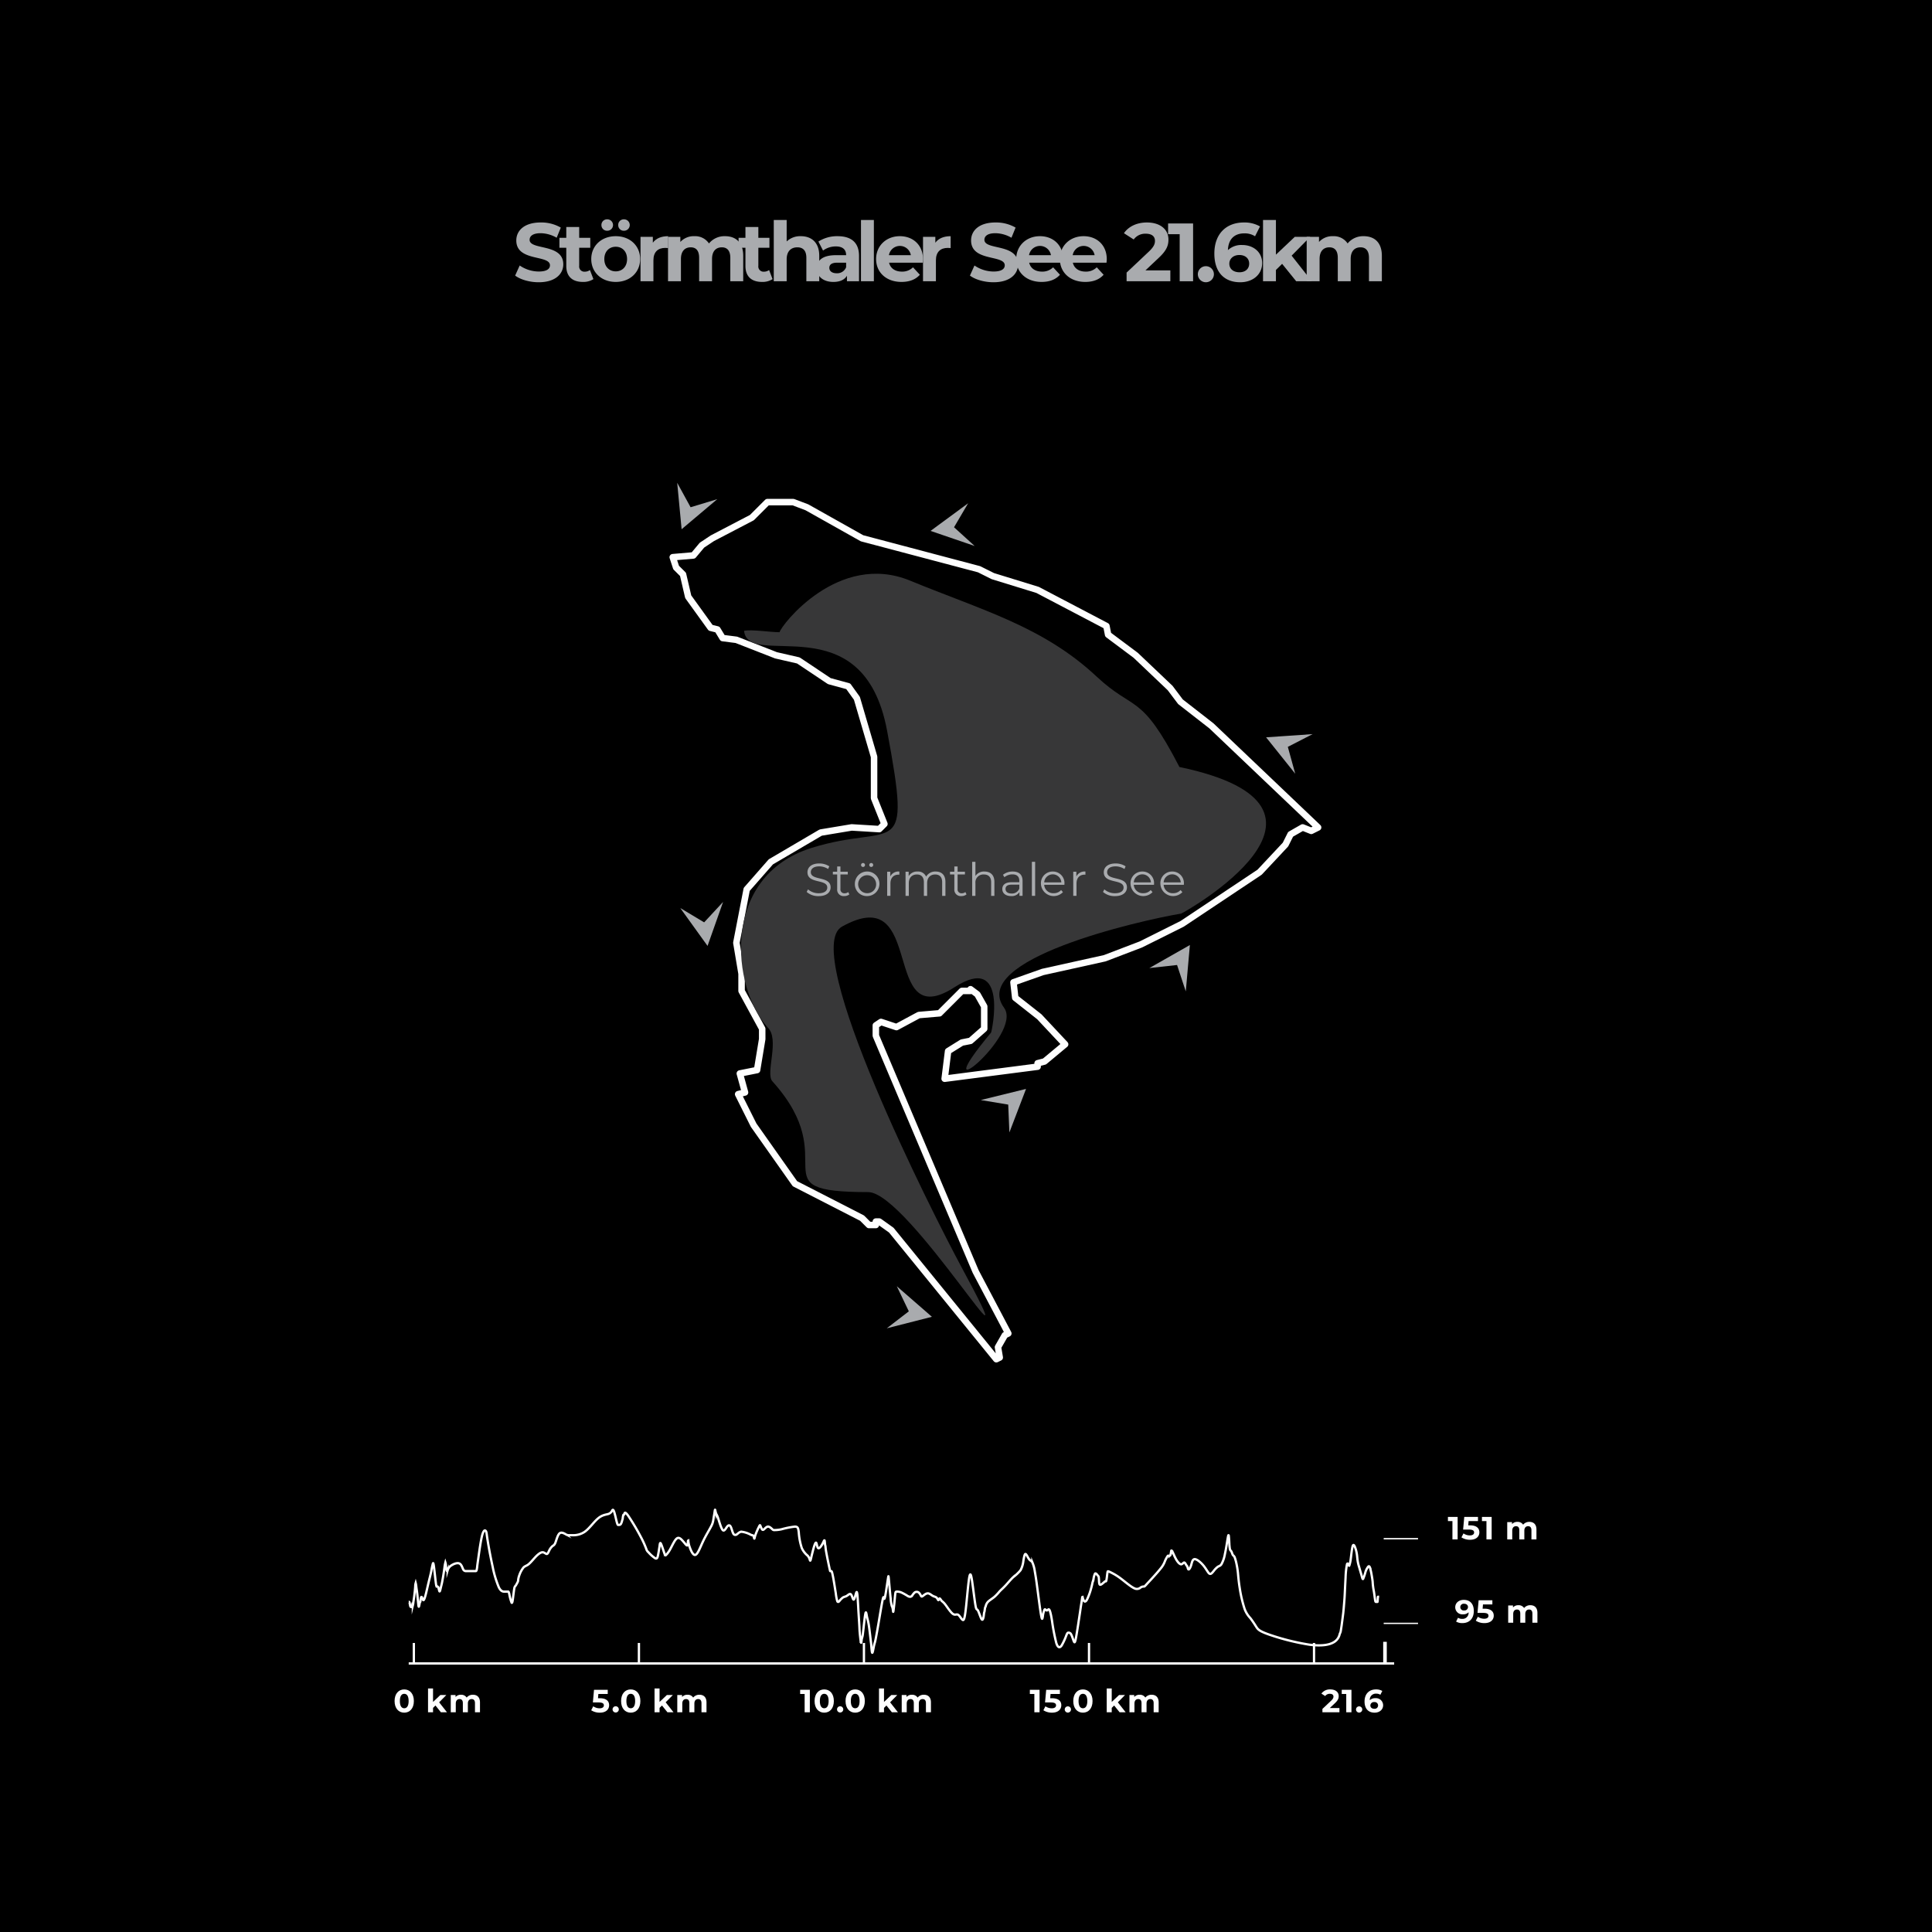 <svg id="Gruppe_43" data-name="Gruppe 43" xmlns="http://www.w3.org/2000/svg" width="841.89" height="841.891" viewBox="0 0 841.89 841.891">
	  <rect id="Rechteck_1" data-name="Rechteck 1" width="841.89" height="841.891"/>
	  <g id="Gruppe_42" data-name="Gruppe 42">
		<g id="Gruppe_1" data-name="Gruppe 1">
		  <path id="Pfad_1" data-name="Pfad 1" d="M224.479,120.082l1.982-4.39a14.857,14.857,0,0,0,8.325,2.627c3.46,0,4.866-1.152,4.866-2.7,0-4.714-14.669-1.475-14.669-10.83,0-4.281,3.46-7.844,10.632-7.844a16.948,16.948,0,0,1,8.758,2.231l-1.8,4.426a14.256,14.256,0,0,0-6.992-1.979c-3.46,0-4.793,1.295-4.793,2.878,0,4.642,14.669,1.439,14.669,10.686,0,4.21-3.5,7.808-10.705,7.808C230.75,123,226.713,121.809,224.479,120.082Z" fill="#a9abae"/>
		</g>
		<g id="Gruppe_2" data-name="Gruppe 2">
		  <path id="Pfad_2" data-name="Pfad 2" d="M258.586,121.629a8.048,8.048,0,0,1-4.577,1.223c-4.577,0-7.244-2.339-7.244-6.944v-7.952h-2.992v-4.318h2.992V98.925h5.622v4.713h4.83v4.318h-4.83v7.88a2.259,2.259,0,0,0,2.415,2.554,3.8,3.8,0,0,0,2.27-.719Z" fill="#a9abae"/>
		</g>
		<g id="Gruppe_3" data-name="Gruppe 3">
		  <path id="Pfad_3" data-name="Pfad 3" d="M257.646,112.885c0-5.828,4.506-9.966,10.668-9.966s10.632,4.138,10.632,9.966-4.469,9.967-10.632,9.967S257.646,118.714,257.646,112.885Zm4.433-14.823a2.432,2.432,0,0,1,2.523-2.483,2.483,2.483,0,1,1,0,4.965A2.431,2.431,0,0,1,262.079,98.062Zm11.173,14.823c0-3.346-2.126-5.36-4.938-5.36s-4.973,2.014-4.973,5.36,2.162,5.362,4.973,5.362S273.252,116.232,273.252,112.885ZM269.4,98.062a2.4,2.4,0,0,1,2.487-2.483,2.483,2.483,0,1,1,0,4.965A2.4,2.4,0,0,1,269.4,98.062Z" fill="#a9abae"/>
		</g>
		<g id="Gruppe_4" data-name="Gruppe 4">
		  <path id="Pfad_4" data-name="Pfad 4" d="M291.149,102.919V108.1c-.469-.036-.829-.072-1.262-.072-3.1,0-5.153,1.691-5.153,5.4v9.139h-5.623V103.207h5.371v2.554C285.851,103.89,288.157,102.919,291.149,102.919Z" fill="#a9abae"/>
		</g>
		<g id="Gruppe_5" data-name="Gruppe 5">
		  <path id="Pfad_5" data-name="Pfad 5" d="M323.865,111.482v11.082h-5.623V112.346c0-3.13-1.4-4.57-3.676-4.57-2.522,0-4.288,1.619-4.288,5.073v9.715h-5.623V112.346c0-3.13-1.334-4.57-3.676-4.57-2.487,0-4.253,1.619-4.253,5.073v9.715H291.1V103.207h5.371v2.231a7.855,7.855,0,0,1,6.091-2.519,7.243,7.243,0,0,1,6.379,3.166,8.724,8.724,0,0,1,6.992-3.166C320.549,102.919,323.865,105.582,323.865,111.482Z" fill="#a9abae"/>
		</g>
		<g id="Gruppe_6" data-name="Gruppe 6">
		  <path id="Pfad_6" data-name="Pfad 6" d="M336.656,121.629a8.048,8.048,0,0,1-4.577,1.223c-4.577,0-7.244-2.339-7.244-6.944v-7.952h-2.992v-4.318h2.992V98.925h5.623v4.713h4.829v4.318h-4.829v7.88a2.259,2.259,0,0,0,2.414,2.554,3.8,3.8,0,0,0,2.271-.719Z" fill="#a9abae"/>
		</g>
		<g id="Gruppe_7" data-name="Gruppe 7">
		  <path id="Pfad_7" data-name="Pfad 7" d="M357,111.482v11.082h-5.622V112.346c0-3.13-1.442-4.57-3.928-4.57-2.7,0-4.65,1.655-4.65,5.217v9.571h-5.622v-26.7H342.8v9.355a8.532,8.532,0,0,1,6.163-2.3C353.536,102.919,357,105.582,357,111.482Z" fill="#a9abae"/>
		</g>
		<g id="Gruppe_8" data-name="Gruppe 8">
		  <path id="Pfad_8" data-name="Pfad 8" d="M374.329,111.518v11.046h-5.261v-2.41c-1.046,1.763-3.064,2.7-5.912,2.7-4.541,0-7.244-2.519-7.244-5.865,0-3.418,2.415-5.792,8.326-5.792h4.469c0-2.411-1.442-3.814-4.469-3.814a9.332,9.332,0,0,0-5.586,1.8l-2.019-3.921a14.917,14.917,0,0,1,8.362-2.339C370.9,102.919,374.329,105.654,374.329,111.518Zm-5.622,4.929v-1.979h-3.856c-2.632,0-3.46.972-3.46,2.268,0,1.4,1.189,2.338,3.171,2.338A4.143,4.143,0,0,0,368.707,116.447Z" fill="#a9abae"/>
		</g>
		<g id="Gruppe_9" data-name="Gruppe 9">
		  <path id="Pfad_9" data-name="Pfad 9" d="M375.181,95.867H380.8v26.7h-5.623Z" fill="#a9abae"/>
		</g>
		<g id="Gruppe_10" data-name="Gruppe 10">
		  <path id="Pfad_10" data-name="Pfad 10" d="M402.1,114.468H387.43c.54,2.411,2.6,3.887,5.55,3.887a6.579,6.579,0,0,0,4.865-1.871l2.992,3.238c-1.8,2.051-4.505,3.13-8,3.13-6.7,0-11.065-4.21-11.065-9.967,0-5.792,4.433-9.966,10.344-9.966,5.7,0,10.092,3.814,10.092,10.038C402.207,113.389,402.134,114,402.1,114.468Zm-14.74-3.273h9.55a4.844,4.844,0,0,0-9.55,0Z" fill="#a9abae"/>
		</g>
		<g id="Gruppe_11" data-name="Gruppe 11">
		  <path id="Pfad_11" data-name="Pfad 11" d="M414.251,102.919V108.1c-.469-.036-.829-.072-1.262-.072-3.1,0-5.154,1.691-5.154,5.4v9.139h-5.622V103.207h5.37v2.554C408.952,103.89,411.259,102.919,414.251,102.919Z" fill="#a9abae"/>
		</g>
		<g id="Gruppe_12" data-name="Gruppe 12">
		  <path id="Pfad_12" data-name="Pfad 12" d="M422.658,120.082l1.982-4.39a14.861,14.861,0,0,0,8.327,2.627c3.459,0,4.865-1.152,4.865-2.7,0-4.714-14.669-1.475-14.669-10.83,0-4.281,3.46-7.844,10.632-7.844a16.945,16.945,0,0,1,8.758,2.231l-1.8,4.426a14.259,14.259,0,0,0-6.992-1.979c-3.459,0-4.793,1.295-4.793,2.878,0,4.642,14.668,1.439,14.668,10.686,0,4.21-3.5,7.808-10.7,7.808C428.929,123,424.893,121.809,422.658,120.082Z" fill="#a9abae"/>
		</g>
		<g id="Gruppe_13" data-name="Gruppe 13">
		  <path id="Pfad_13" data-name="Pfad 13" d="M463.153,114.468H448.484c.541,2.411,2.6,3.887,5.551,3.887a6.579,6.579,0,0,0,4.865-1.871l2.991,3.238c-1.8,2.051-4.505,3.13-8,3.13-6.7,0-11.064-4.21-11.064-9.967,0-5.792,4.433-9.966,10.344-9.966,5.694,0,10.091,3.814,10.091,10.038C463.261,113.389,463.189,114,463.153,114.468Zm-14.741-3.273h9.552a4.845,4.845,0,0,0-9.552,0Z" fill="#a9abae"/>
		</g>
		<g id="Gruppe_14" data-name="Gruppe 14">
		  <path id="Pfad_14" data-name="Pfad 14" d="M482.176,114.468H467.508c.541,2.411,2.6,3.887,5.55,3.887a6.581,6.581,0,0,0,4.866-1.871l2.991,3.238c-1.8,2.051-4.505,3.13-8,3.13-6.7,0-11.065-4.21-11.065-9.967,0-5.792,4.433-9.966,10.344-9.966,5.694,0,10.092,3.814,10.092,10.038C482.285,113.389,482.213,114,482.176,114.468Zm-14.741-3.273h9.552a4.845,4.845,0,0,0-9.552,0Z" fill="#a9abae"/>
		</g>
		<g id="Gruppe_15" data-name="Gruppe 15">
		  <path id="Pfad_15" data-name="Pfad 15" d="M509.99,117.815v4.749H490.925v-3.778l9.731-9.175c2.234-2.122,2.631-3.418,2.631-4.641,0-1.979-1.37-3.13-4.037-3.13a6.174,6.174,0,0,0-5.226,2.518l-4.253-2.734c1.946-2.843,5.479-4.678,10.02-4.678,5.622,0,9.37,2.879,9.37,7.448,0,2.447-.685,4.678-4.217,7.952l-5.8,5.469Z" fill="#a9abae"/>
		</g>
		<g id="Gruppe_16" data-name="Gruppe 16">
		  <path id="Pfad_16" data-name="Pfad 16" d="M519.9,97.378v25.186h-5.839V102.055H509.01V97.378Z" fill="#a9abae"/>
		</g>
		<g id="Gruppe_17" data-name="Gruppe 17">
		  <path id="Pfad_17" data-name="Pfad 17" d="M521.976,119.326a3.5,3.5,0,0,1,6.992,0,3.5,3.5,0,1,1-6.992,0Z" fill="#a9abae"/>
		</g>
		<g id="Gruppe_18" data-name="Gruppe 18">
		  <path id="Pfad_18" data-name="Pfad 18" d="M550,114.613c0,5.145-4.217,8.383-9.551,8.383-6.956,0-11.281-4.354-11.281-12.485,0-8.708,5.262-13.565,12.867-13.565a13.634,13.634,0,0,1,7.028,1.728l-2.163,4.281a8.313,8.313,0,0,0-4.721-1.259c-4.217,0-6.92,2.482-7.1,7.3a8.523,8.523,0,0,1,6.235-2.231C546.176,106.769,550,109.863,550,114.613Zm-5.658.288c0-2.3-1.7-3.779-4.289-3.779-2.559,0-4.362,1.584-4.362,3.779,0,2.158,1.622,3.741,4.434,3.741C542.607,118.642,544.338,117.2,544.338,114.9Z" fill="#a9abae"/>
		</g>
		<g id="Gruppe_19" data-name="Gruppe 19">
		  <path id="Pfad_19" data-name="Pfad 19" d="M558.7,114.972l-2.7,2.663v4.929h-5.623v-26.7H556v15.112l8.217-7.772h6.7l-8.074,8.2,8.794,11.154H564.83Z" fill="#a9abae"/>
		</g>
		<g id="Gruppe_20" data-name="Gruppe 20">
		  <path id="Pfad_20" data-name="Pfad 20" d="M602.162,111.482v11.082H596.54V112.346c0-3.13-1.406-4.57-3.677-4.57-2.522,0-4.289,1.619-4.289,5.073v9.715h-5.622V112.346c0-3.13-1.334-4.57-3.676-4.57-2.487,0-4.253,1.619-4.253,5.073v9.715H569.4V103.207h5.37v2.231a7.86,7.86,0,0,1,6.091-2.519,7.245,7.245,0,0,1,6.38,3.166,8.724,8.724,0,0,1,6.992-3.166C598.846,102.919,602.162,105.582,602.162,111.482Z" fill="#a9abae"/>
		</g>
		<path id="Pfad_21" data-name="Pfad 21" d="M422.9,431.055l3,2.24,2.977,5.272v9.723l-5.98,5.273-3.742.736-6.01,3.742-1.5,12.02,40.507-5.244v-1.5l3-.766,8.986-7.482-11.254-12.019L442.4,434.8l-.766-6.746,12.756-4.507,27.015-5.981,15.732-6.009,18-8.986L548.9,380.06l11.253-12.019,2.239-4.479,5.244-3,3.771,1.5,2.977-1.5L527.9,316.308,514.4,305.792l-4.507-5.981-15-14.259-12.02-8.985-.736-3.771-29.991-15.732-19.5-6.01-6.01-3-51-13.493-24.009-13.493-5.981-2.268H334.4l-6.747,6.747-17.263,9.014-4.507,3-3.742,4.479-8.986.766,1.474,4.507,3,2.977,2.268,9.751,9.751,13.521,2.977.737,2.268,3.742,5.981.766,17.263,6.746,9.751,2.24,13.493,9.014,8.249,2.239,3.77,5.244,7.483,25.512v18l4.507,11.253-2.239,2.24-12.019-.737L357.647,362.8l-21.742,12.756-10.517,11.99-4.507,23.272,2.268,13.493v7.483l8.986,16.5V452.8L329.9,466.289l-7.512,1.5,2.268,8.25-3,.766,6.747,13.492,18,25.512,29.253,15,3,3h3v-1.5h1.5l5.244,3.742,45.751,56.238,1.5-.736-.766-4.508,3-5.244,1.5-.736L425.14,554.051,381.656,451.3v-4.479l2.24-1.5,6.746,2.24,9.751-5.244,9.014-.766,9.751-9.751H422.9" fill="none" stroke="#fefefe" stroke-linecap="round" stroke-linejoin="round" stroke-width="2.835"/>
		<path id="Pfad_22" data-name="Pfad 22" d="M334.431,447.638c-15.562-17.15-20.664-65.651,19.134-78.123,36.454-11.424,43.909,7.342,32.995-51.081-10.459-55.955-60.463-26.192-62.333-43.54,3.231-.708,11.366.6,15.477.6.6-2.92,25.6-35.377,56.948-22.451,31.011,12.784,57.8,19.9,81.127,41.7,16.668,15.59,19.248,6.718,36.171,39.486,84.075,17.576,1.5,63.752.765,63.865-18.765,3.175-92.466,20.069-77.188,41.046,8.618,11.792-36.227,47.536-5.669,10.828.312-.4,7.8-35.036-15.9-19.786-32.74,21.119-11.963-47.111-49.068-26.39-18.51,10.318,39.487,124.98,52.073,148.337,33.391,61.965-23.046-32.656-40.621-32.656-49.238,0-9.893-12.869-41.783-48.3-3.174-3.515,3.43-18.426-2.126-23.528Z" fill="#373738" fill-rule="evenodd"/>
		<path id="Pfad_23" data-name="Pfad 23" d="M439.341,481.342l.511,12.133,7.256-18.965-19.728,4.848Z" fill="#a9abae" fill-rule="evenodd"/>
		<g id="Gruppe_21" data-name="Gruppe 21">
		  <path id="Pfad_24" data-name="Pfad 24" d="M351.52,388.677l.58-1.139a6.886,6.886,0,0,0,4.625,1.7c2.622,0,3.763-1.1,3.763-2.479,0-3.838-8.628-1.479-8.628-6.657,0-2.058,1.6-3.838,5.165-3.838a7.914,7.914,0,0,1,4.344,1.24l-.5,1.179a7.228,7.228,0,0,0-3.844-1.159c-2.562,0-3.7,1.139-3.7,2.538,0,3.838,8.629,1.52,8.629,6.617,0,2.059-1.642,3.818-5.225,3.818A7.6,7.6,0,0,1,351.52,388.677Z" fill="#a9abae"/>
		</g>
		<g id="Gruppe_22" data-name="Gruppe 22">
		  <path id="Pfad_25" data-name="Pfad 25" d="M370.114,389.737a3.387,3.387,0,0,1-2.222.74,2.788,2.788,0,0,1-3.083-3.059v-6.356h-1.882v-1.2h1.882v-2.3h1.421v2.3h3.2v1.2h-3.2v6.277a1.685,1.685,0,0,0,1.822,1.919,2.356,2.356,0,0,0,1.561-.54Z" fill="#a9abae"/>
		</g>
		<g id="Gruppe_23" data-name="Gruppe 23">
		  <path id="Pfad_26" data-name="Pfad 26" d="M372.515,385.119a5.355,5.355,0,1,1,5.366,5.358A5.176,5.176,0,0,1,372.515,385.119Zm9.269,0a3.918,3.918,0,1,0-3.9,4.1A3.836,3.836,0,0,0,381.784,385.119Zm-6.566-8.195a.854.854,0,0,1,.861-.859.867.867,0,0,1,.861.859.853.853,0,0,1-.861.859A.841.841,0,0,1,375.218,376.924Zm3.563,0a.867.867,0,0,1,.861-.859.854.854,0,0,1,.861.859.841.841,0,0,1-.861.859A.853.853,0,0,1,378.781,376.924Z" fill="#a9abae"/>
		</g>
		<g id="Gruppe_24" data-name="Gruppe 24">
		  <path id="Pfad_27" data-name="Pfad 27" d="M391.9,379.782v1.38c-.12,0-.24-.02-.34-.02-2.2,0-3.544,1.4-3.544,3.878v5.357h-1.421V379.863h1.361v2.058A3.973,3.973,0,0,1,391.9,379.782Z" fill="#a9abae"/>
		</g>
		<g id="Gruppe_25" data-name="Gruppe 25">
		  <path id="Pfad_28" data-name="Pfad 28" d="M411.977,384.28v6.1h-1.422V384.42c0-2.219-1.121-3.358-3.023-3.358-2.162,0-3.523,1.4-3.523,3.8v5.517h-1.421V384.42c0-2.219-1.121-3.358-3.043-3.358-2.142,0-3.524,1.4-3.524,3.8v5.517H394.6V379.863h1.361v1.918a4.261,4.261,0,0,1,3.864-2A3.784,3.784,0,0,1,403.569,382a4.587,4.587,0,0,1,4.164-2.219C410.3,379.782,411.977,381.261,411.977,384.28Z" fill="#a9abae"/>
		</g>
		<g id="Gruppe_26" data-name="Gruppe 26">
		  <path id="Pfad_29" data-name="Pfad 29" d="M421.169,389.737a3.39,3.39,0,0,1-2.223.74,2.787,2.787,0,0,1-3.082-3.059v-6.356h-1.883v-1.2h1.883v-2.3h1.421v2.3h3.2v1.2h-3.2v6.277a1.685,1.685,0,0,0,1.821,1.919,2.363,2.363,0,0,0,1.563-.54Z" fill="#a9abae"/>
		</g>
		<g id="Gruppe_27" data-name="Gruppe 27">
		  <path id="Pfad_30" data-name="Pfad 30" d="M433.321,384.28v6.1H431.9V384.42c0-2.219-1.161-3.358-3.163-3.358a3.449,3.449,0,0,0-3.684,3.8v5.517h-1.42V375.545h1.42V381.7A4.455,4.455,0,0,1,429,379.782C431.559,379.782,433.321,381.261,433.321,384.28Z" fill="#a9abae"/>
		</g>
		<g id="Gruppe_28" data-name="Gruppe 28">
		  <path id="Pfad_31" data-name="Pfad 31" d="M445.594,383.86v6.517h-1.361v-1.639a3.957,3.957,0,0,1-3.623,1.739c-2.383,0-3.844-1.239-3.844-3.059,0-1.619,1.041-2.978,4.064-2.978h3.343V383.8c0-1.8-1.021-2.779-2.983-2.779a5.377,5.377,0,0,0-3.5,1.239l-.64-1.059a6.692,6.692,0,0,1,4.285-1.42C444.053,379.782,445.594,381.142,445.594,383.86Zm-1.421,3.358V385.5h-3.3c-2.042,0-2.7.8-2.7,1.879,0,1.22.981,1.979,2.663,1.979A3.369,3.369,0,0,0,444.173,387.218Z" fill="#a9abae"/>
		</g>
		<g id="Gruppe_29" data-name="Gruppe 29">
		  <path id="Pfad_32" data-name="Pfad 32" d="M449.655,375.545h1.421v14.832h-1.421Z" fill="#a9abae"/>
		</g>
		<g id="Gruppe_30" data-name="Gruppe 30">
		  <path id="Pfad_33" data-name="Pfad 33" d="M463.831,385.559h-8.809a3.9,3.9,0,0,0,4.145,3.659,4.15,4.15,0,0,0,3.222-1.38l.8.92a5.569,5.569,0,0,1-9.589-3.639,5.068,5.068,0,0,1,5.146-5.337,5.013,5.013,0,0,1,5.1,5.337C463.851,385.239,463.831,385.4,463.831,385.559Zm-8.809-1.059h7.468a3.742,3.742,0,0,0-7.468,0Z" fill="#a9abae"/>
		</g>
		<g id="Gruppe_31" data-name="Gruppe 31">
		  <path id="Pfad_34" data-name="Pfad 34" d="M472.983,379.782v1.38c-.12,0-.24-.02-.34-.02-2.2,0-3.544,1.4-3.544,3.878v5.357h-1.421V379.863h1.362v2.058A3.972,3.972,0,0,1,472.983,379.782Z" fill="#a9abae"/>
		</g>
		<g id="Gruppe_32" data-name="Gruppe 32">
		  <path id="Pfad_35" data-name="Pfad 35" d="M480.645,388.677l.58-1.139a6.888,6.888,0,0,0,4.625,1.7c2.622,0,3.764-1.1,3.764-2.479,0-3.838-8.629-1.479-8.629-6.657,0-2.058,1.6-3.838,5.165-3.838a7.92,7.92,0,0,1,4.345,1.24l-.5,1.179a7.228,7.228,0,0,0-3.844-1.159c-2.562,0-3.7,1.139-3.7,2.538,0,3.838,8.629,1.52,8.629,6.617,0,2.059-1.642,3.818-5.225,3.818A7.6,7.6,0,0,1,480.645,388.677Z" fill="#a9abae"/>
		</g>
		<g id="Gruppe_33" data-name="Gruppe 33">
		  <path id="Pfad_36" data-name="Pfad 36" d="M502.87,385.559h-8.809a3.9,3.9,0,0,0,4.145,3.659,4.15,4.15,0,0,0,3.222-1.38l.8.92a5.569,5.569,0,0,1-9.589-3.639,5.068,5.068,0,0,1,5.146-5.337,5.013,5.013,0,0,1,5.1,5.337C502.89,385.239,502.87,385.4,502.87,385.559Zm-8.809-1.059h7.468a3.742,3.742,0,0,0-7.468,0Z" fill="#a9abae"/>
		</g>
		<g id="Gruppe_34" data-name="Gruppe 34">
		  <path id="Pfad_37" data-name="Pfad 37" d="M515.878,385.559h-8.809a3.9,3.9,0,0,0,4.145,3.659,4.151,4.151,0,0,0,3.222-1.38l.8.92a5.569,5.569,0,0,1-9.589-3.639,5.068,5.068,0,0,1,5.146-5.337,5.013,5.013,0,0,1,5.1,5.337C515.9,385.239,515.878,385.4,515.878,385.559Zm-8.809-1.059h7.468a3.742,3.742,0,0,0-7.468,0Z" fill="#a9abae"/>
		</g>
		<path id="Pfad_38" data-name="Pfad 38" d="M512.917,420.51l3.8,11.508,1.786-20.211-17.66,10.035Z" fill="#a9abae" fill-rule="evenodd"/>
		<path id="Pfad_39" data-name="Pfad 39" d="M561.182,325.457l10.8-5.556-20.268,1.389,12.7,15.874Z" fill="#a9abae" fill-rule="evenodd"/>
		<path id="Pfad_40" data-name="Pfad 40" d="M415.729,229.759l6.151-10.46L405.5,231.346l19.219,6.576Z" fill="#a9abae" fill-rule="evenodd"/>
		<path id="Pfad_41" data-name="Pfad 41" d="M300.934,221.036l-5.839-10.659,1.928,20.24,15.534-13.1Z" fill="#a9abae" fill-rule="evenodd"/>
		<path id="Pfad_42" data-name="Pfad 42" d="M306.842,401.927l-10.4-6.236,11.877,16.5,6.775-19.163Z" fill="#a9abae" fill-rule="evenodd"/>
		<path id="Pfad_43" data-name="Pfad 43" d="M396.028,571.426l-9.609,7.4,19.672-5.016-15.307-13.324Z" fill="#a9abae" fill-rule="evenodd"/>
		<g id="Gruppe_35" data-name="Gruppe 35">
		  <path id="Pfad_44" data-name="Pfad 44" d="M171.946,741.245c0-3.232,1.792-5.065,4.2-5.065s4.2,1.833,4.2,5.065-1.779,5.066-4.2,5.066S171.946,744.478,171.946,741.245Zm6.121,0c0-2.224-.785-3.148-1.919-3.148s-1.9.924-1.9,3.148.784,3.149,1.9,3.149S178.067,743.47,178.067,741.245Z" fill="#fefefe"/>
		  <path id="Pfad_45" data-name="Pfad 45" d="M189.755,743.191l-1.051,1.035v1.917h-2.185V735.761H188.7v5.876l3.194-3.023H194.5l-3.138,3.191,3.418,4.338h-2.647Z" fill="#fefefe"/>
		  <path id="Pfad_46" data-name="Pfad 46" d="M209.159,741.833v4.31h-2.185v-3.974c0-1.218-.546-1.777-1.428-1.777-.981,0-1.667.63-1.667,1.972v3.779h-2.185v-3.974c0-1.218-.518-1.777-1.429-1.777-.967,0-1.653.63-1.653,1.972v3.779h-2.186v-7.529h2.088v.869a3.053,3.053,0,0,1,2.367-.98,2.813,2.813,0,0,1,2.48,1.232,3.388,3.388,0,0,1,2.717-1.232C207.871,738.5,209.159,739.538,209.159,741.833Z" fill="#fefefe"/>
		</g>
		<g id="Gruppe_36" data-name="Gruppe 36">
		  <path id="Pfad_47" data-name="Pfad 47" d="M265.433,743.065c0,1.734-1.274,3.246-4.076,3.246a6.781,6.781,0,0,1-3.74-1.05l.9-1.734a4.725,4.725,0,0,0,2.787.88c1.135,0,1.835-.475,1.835-1.273,0-.77-.5-1.272-2.283-1.272h-2.507l.5-5.514h5.981v1.819h-4.09l-.154,1.862h.8C264.285,740.029,265.433,741.329,265.433,743.065Z" fill="#fefefe"/>
		  <path id="Pfad_48" data-name="Pfad 48" d="M266.936,744.883a1.359,1.359,0,0,1,2.718,0,1.359,1.359,0,1,1-2.718,0Z" fill="#fefefe"/>
		  <path id="Pfad_49" data-name="Pfad 49" d="M270.65,741.245c0-3.232,1.793-5.065,4.2-5.065s4.2,1.833,4.2,5.065-1.779,5.066-4.2,5.066S270.65,744.478,270.65,741.245Zm6.121,0c0-2.224-.784-3.148-1.919-3.148s-1.9.924-1.9,3.148.784,3.149,1.9,3.149S276.771,743.47,276.771,741.245Z" fill="#fefefe"/>
		  <path id="Pfad_50" data-name="Pfad 50" d="M288.459,743.191l-1.05,1.035v1.917h-2.186V735.761h2.186v5.876l3.193-3.023h2.606L290.07,741.8l3.418,4.338h-2.647Z" fill="#fefefe"/>
		  <path id="Pfad_51" data-name="Pfad 51" d="M307.863,741.833v4.31h-2.185v-3.974c0-1.218-.546-1.777-1.428-1.777-.981,0-1.667.63-1.667,1.972v3.779H300.4v-3.974c0-1.218-.518-1.777-1.429-1.777-.967,0-1.653.63-1.653,1.972v3.779h-2.185v-7.529h2.087v.869a3.053,3.053,0,0,1,2.367-.98,2.813,2.813,0,0,1,2.48,1.232,3.388,3.388,0,0,1,2.717-1.232C306.575,738.5,307.863,739.538,307.863,741.833Z" fill="#fefefe"/>
		</g>
		<g id="Gruppe_37" data-name="Gruppe 37">
		  <path id="Pfad_52" data-name="Pfad 52" d="M352.9,736.348v9.795H350.63v-7.976h-1.961v-1.819Z" fill="#fefefe"/>
		  <path id="Pfad_53" data-name="Pfad 53" d="M354.961,741.245c0-3.232,1.793-5.065,4.2-5.065,2.424,0,4.2,1.833,4.2,5.065s-1.778,5.066-4.2,5.066C356.754,746.311,354.961,744.478,354.961,741.245Zm6.121,0c0-2.224-.784-3.148-1.919-3.148-1.12,0-1.9.924-1.9,3.148s.784,3.149,1.9,3.149C360.3,744.394,361.082,743.47,361.082,741.245Z" fill="#fefefe"/>
		  <path id="Pfad_54" data-name="Pfad 54" d="M364.742,744.883a1.359,1.359,0,0,1,2.718,0,1.359,1.359,0,1,1-2.718,0Z" fill="#fefefe"/>
		  <path id="Pfad_55" data-name="Pfad 55" d="M368.456,741.245c0-3.232,1.793-5.065,4.2-5.065,2.424,0,4.2,1.833,4.2,5.065s-1.779,5.066-4.2,5.066C370.249,746.311,368.456,744.478,368.456,741.245Zm6.121,0c0-2.224-.784-3.148-1.919-3.148-1.12,0-1.9.924-1.9,3.148s.784,3.149,1.9,3.149C373.793,744.394,374.577,743.47,374.577,741.245Z" fill="#fefefe"/>
		  <path id="Pfad_56" data-name="Pfad 56" d="M386.265,743.191l-1.05,1.035v1.917H383.03V735.761h2.185v5.876l3.194-3.023h2.605l-3.138,3.191,3.418,4.338h-2.647Z" fill="#fefefe"/>
		  <path id="Pfad_57" data-name="Pfad 57" d="M405.67,741.833v4.31h-2.185v-3.974c0-1.218-.547-1.777-1.429-1.777-.981,0-1.667.63-1.667,1.972v3.779H398.2v-3.974c0-1.218-.518-1.777-1.429-1.777-.967,0-1.653.63-1.653,1.972v3.779h-2.185v-7.529h2.087v.869a3.053,3.053,0,0,1,2.367-.98,2.812,2.812,0,0,1,2.48,1.232,3.389,3.389,0,0,1,2.717-1.232C404.381,738.5,405.67,739.538,405.67,741.833Z" fill="#fefefe"/>
		</g>
		<g id="Gruppe_38" data-name="Gruppe 38">
		  <path id="Pfad_58" data-name="Pfad 58" d="M453,736.348v9.795h-2.269v-7.976H448.77v-1.819Z" fill="#fefefe"/>
		  <path id="Pfad_59" data-name="Pfad 59" d="M462.472,743.065c0,1.734-1.274,3.246-4.076,3.246a6.781,6.781,0,0,1-3.74-1.05l.9-1.734a4.733,4.733,0,0,0,2.789.88c1.134,0,1.835-.475,1.835-1.273,0-.77-.505-1.272-2.284-1.272h-2.508l.505-5.514h5.981v1.819h-4.09l-.154,1.862h.8C461.324,740.029,462.472,741.329,462.472,743.065Z" fill="#fefefe"/>
		  <path id="Pfad_60" data-name="Pfad 60" d="M463.975,744.883a1.359,1.359,0,0,1,2.717,0,1.359,1.359,0,1,1-2.717,0Z" fill="#fefefe"/>
		  <path id="Pfad_61" data-name="Pfad 61" d="M467.688,741.245c0-3.232,1.793-5.065,4.2-5.065s4.2,1.833,4.2,5.065-1.779,5.066-4.2,5.066S467.688,744.478,467.688,741.245Zm6.122,0c0-2.224-.785-3.148-1.919-3.148s-1.9.924-1.9,3.148.784,3.149,1.9,3.149S473.81,743.47,473.81,741.245Z" fill="#fefefe"/>
		  <path id="Pfad_62" data-name="Pfad 62" d="M485.5,743.191l-1.051,1.035v1.917h-2.185V735.761h2.185v5.876l3.194-3.023h2.606l-3.138,3.191,3.418,4.338H487.88Z" fill="#fefefe"/>
		  <path id="Pfad_63" data-name="Pfad 63" d="M504.9,741.833v4.31h-2.185v-3.974c0-1.218-.546-1.777-1.428-1.777-.982,0-1.667.63-1.667,1.972v3.779h-2.186v-3.974c0-1.218-.518-1.777-1.428-1.777-.967,0-1.654.63-1.654,1.972v3.779h-2.184v-7.529h2.087v.869a3.051,3.051,0,0,1,2.367-.98,2.81,2.81,0,0,1,2.479,1.232,3.391,3.391,0,0,1,2.718-1.232C503.615,738.5,504.9,739.538,504.9,741.833Z" fill="#fefefe"/>
		</g>
		<path id="Pfad_64" data-name="Pfad 64" d="M178.1,724.865h0Z" stroke="#fff" stroke-miterlimit="10" stroke-width="1"/>
		<line id="Linie_1" data-name="Linie 1" x2="429.42" transform="translate(178.101 724.865)" fill="none" stroke="#fff" stroke-miterlimit="10" stroke-width="1"/>
		<line id="Linie_2" data-name="Linie 2" y2="8.928" transform="translate(180.34 715.938)" fill="none" stroke="#fff" stroke-miterlimit="10" stroke-width="1"/>
		<line id="Linie_3" data-name="Linie 3" y2="8.928" transform="translate(278.419 715.938)" fill="none" stroke="#fff" stroke-miterlimit="10" stroke-width="1"/>
		<line id="Linie_4" data-name="Linie 4" y2="8.928" transform="translate(376.469 715.938)" fill="none" stroke="#fff" stroke-miterlimit="10" stroke-width="1"/>
		<line id="Linie_5" data-name="Linie 5" y2="8.928" transform="translate(474.548 715.938)" fill="none" stroke="#fff" stroke-miterlimit="10" stroke-width="1"/>
		<line id="Linie_6" data-name="Linie 6" y2="8.928" transform="translate(572.598 715.938)" fill="none" stroke="#fff" stroke-miterlimit="10" stroke-width="1"/>
		<rect id="Rechteck_2" data-name="Rechteck 2" width="0.566" height="8.928" transform="translate(603.241 715.938)" fill="#fefefe" stroke="#fff" stroke-miterlimit="10" stroke-width="1"/>
		<g id="Gruppe_39" data-name="Gruppe 39">
		  <path id="Pfad_65" data-name="Pfad 65" d="M583.67,744.3v1.847h-7.411v-1.469l3.783-3.568c.868-.826,1.022-1.329,1.022-1.8,0-.77-.532-1.218-1.568-1.218a2.4,2.4,0,0,0-2.031.98L575.811,738a4.559,4.559,0,0,1,3.9-1.819c2.185,0,3.641,1.12,3.641,2.9,0,.953-.265,1.82-1.638,3.093l-2.255,2.127Z" fill="#fefefe"/>
		  <path id="Pfad_66" data-name="Pfad 66" d="M588.912,736.348v9.795h-2.269v-7.976h-1.962v-1.819Z" fill="#fefefe"/>
		  <path id="Pfad_67" data-name="Pfad 67" d="M590.9,744.883a1.359,1.359,0,0,1,2.717,0,1.359,1.359,0,1,1-2.717,0Z" fill="#fefefe"/>
		  <path id="Pfad_68" data-name="Pfad 68" d="M602.714,743.05c0,2-1.639,3.261-3.712,3.261-2.7,0-4.385-1.694-4.385-4.856,0-3.385,2.046-5.275,5-5.275a5.293,5.293,0,0,1,2.731.672l-.84,1.665a3.234,3.234,0,0,0-1.834-.489,2.6,2.6,0,0,0-2.76,2.839,3.312,3.312,0,0,1,2.423-.867A3.109,3.109,0,0,1,602.714,743.05Zm-2.2.112a1.477,1.477,0,0,0-1.667-1.468,1.532,1.532,0,0,0-1.694,1.468c0,.84.63,1.455,1.723,1.455A1.464,1.464,0,0,0,600.514,743.162Z" fill="#fefefe"/>
		</g>
		<path id="Pfad_69" data-name="Pfad 69" d="M178.1,698.022h.085c.056,0,.2,0,.283.369.114.4.2,1.133.312,1.5s.284.369.369.369h.4c.028,0,.028,0,.085-.369a5.184,5.184,0,0,1,.141-1.106c.057,0,.085.737.142.737a7.825,7.825,0,0,0,.227-1.5c.113-.737.226-1.475.34-2.239l.255-2.211c.085-.765.142-1.5.2-2.24a5.166,5.166,0,0,1,.2-1.5,9.141,9.141,0,0,1,.255,1.5c.085.737.2,1.475.312,2.24.085.737.2,1.473.283,2.608.113,1.1.255,2.607.34,3.344.114.738.2.738.284.369.113-.369.227-1.106.312-1.5.113-.369.141-.369.2-.369.028,0,.057,0,.085-.368a13.332,13.332,0,0,1,.227-1.474c.113-.4.311-.4.482,0,.17.367.34,1.1.6,1.1.227,0,.539-.738.936-2.24.4-1.473.878-3.713,1.332-5.584s.85-3.344,1.162-4.848a29.309,29.309,0,0,1,.709-3.343c.17-.4.311.367.538,2.211.227,1.871.539,4.847.737,6.349s.284,1.5.454,1.5a.579.579,0,0,1,.6.369,14.173,14.173,0,0,1,.4,1.473c.113.4.226.4.369,0,.113-.367.283-1.105.453-1.842a30.32,30.32,0,0,0,.652-3c.283-1.474.624-3.715.822-5.216a14.585,14.585,0,0,1,.4-2.239,5.49,5.49,0,0,1,.255,1.5c.085.737.2,1.5.283,1.871s.142.367.2.367.113,0,.255-.367a3.6,3.6,0,0,1,1.3-1.871c.964-.738,2.693-1.5,3.713-1.1,1.021.367,1.361,1.842,1.758,2.607a1.291,1.291,0,0,0,1.3.736h4.138c.114,0,.255,0,.4-.367a14.15,14.15,0,0,0,.283-1.871c.085-.738.2-1.5.567-4.111s.992-7.057,1.588-9.3c.623-2.24,1.191-2.24,1.53-1.871s.4,1.1.539,2.24c.17,1.106.4,2.608.794,4.846s.963,5.217,1.7,8.56a46.33,46.33,0,0,0,2.693,8.959c.935,1.871,1.9,1.871,2.466,1.871h1.644c.085,0,.17,0,.454,1.106a19.78,19.78,0,0,0,.991,3.713c.312.4.51-1.106.681-2.608.2-1.474.368-2.976.51-3.714a2.117,2.117,0,0,1,.6-1.133c.255-.369.624-1.106.822-1.475a1.828,1.828,0,0,0,.227-.736,8.174,8.174,0,0,1,.51-2.24,11.561,11.561,0,0,1,1.786-3.373c.68-.737,1.361-.737,2.268-1.475.935-.764,2.126-2.238,3.2-3.373,1.106-1.106,2.1-1.842,2.891-1.842s1.39.736,1.814.736c.454,0,.709-.736,1.077-1.5a6.558,6.558,0,0,1,1.333-1.841c.454-.4.879-.4,1.332-1.5s.964-3.346,1.814-4.112c.851-.736,2.013,0,2.75.369a2.044,2.044,0,0,0,1.134.4h1.729a8.8,8.8,0,0,0,5.414-1.5c2.1-1.5,4.082-4.478,5.953-5.953,1.842-1.5,3.572-1.5,4.536-1.871a2.818,2.818,0,0,0,1.473-1.5c.256-.369.511-.369.879.765.369,1.106.822,3.344,1.134,4.45.312,1.134.454,1.134.539,1.134h.34a.945.945,0,0,0,.85-.369,5.385,5.385,0,0,0,.567-1.5c.085-.369.142-.369.227-.736a13.933,13.933,0,0,1,.226-1.5c.085-.367.2-.367.284-.367s.17,0,.255-.369.227-1.133,1.587.736a98.873,98.873,0,0,1,5.557,9.326,42.045,42.045,0,0,1,2.38,5.217,2.948,2.948,0,0,0,.964,1.5,14.725,14.725,0,0,0,2.949,2.607c.793.37,1.02-.367,1.247-1.5.226-1.106.453-2.608.623-3.713.142-1.135.227-1.871.624-1.135.368.738,1.077,2.976,1.474,4.111.368,1.106.453,1.106.794.737a11.168,11.168,0,0,0,1.842-2.608c.822-1.5,1.815-3.713,2.721-4.478.907-.739,1.73,0,2.438.765.68.737,1.247,1.473,1.588,1.842s.453.369.567.369c.084,0,.141,0,.2-.369s.114-1.105.142-1.475q.084-.551.17,0a9.728,9.728,0,0,0,.6,2.608c.51,1.474,1.474,3.715,2.495,3.346,1.048-.37,2.1-3.346,3.344-5.954s2.665-4.847,3.431-6.349a8.418,8.418,0,0,0,1.02-2.977c.113-.736.227-1.5.368-2.238.113-.738.227-1.5.284-1.871.085-.369.113-.369.2,0a9.8,9.8,0,0,0,.4,1.5,9.535,9.535,0,0,1,.822,1.871c.482,1.475,1.3,4.451,2.013,5.215.708.738,1.332-.764,1.927-1.5s1.134-.737,1.531,0c.425.738.709,2.24,1.134,2.976a.979.979,0,0,0,1.587.369c.567-.369,1.049-1.1,2.126-1.1a10.808,10.808,0,0,1,3.544,1.1c.821.4.821.4.963.4a.616.616,0,0,1,.6.369c.171.367.256,1.106.369,1.106.085,0,.17-.739.567-1.872a36.248,36.248,0,0,1,1.474-3.345c.369-.737.425-.737.6-.367a7.814,7.814,0,0,0,.68,1.5c.256.367.511.367.936,0,.454-.4,1.049-1.135,1.729-1.135s1.417.738,1.843,1.135a1.09,1.09,0,0,0,.992.367,13.813,13.813,0,0,0,3.118-.367,36.288,36.288,0,0,1,5.726-1.135c1.36,0,1.474.738,1.7,2.607a28.152,28.152,0,0,0,1.3,6.719,9.1,9.1,0,0,0,2.58,3.346,4.643,4.643,0,0,1,.936,1.871c.141.367.2.367.34,0,.113-.369.283-1.106.538-2.24.284-1.106.652-2.608.992-3.713.369-1.135.709-1.871.936-1.5s.368,1.869.765,2.238,1.049-.369,1.531-1.133a13.248,13.248,0,0,0,.964-1.844c.17-.367.227-.367.283-.367.029,0,.085,0,.142.367s.113,1.106.141,1.475c.058.369.114.369.171.766a26.743,26.743,0,0,0,.425,2.976c.34,1.871.964,4.846,1.276,6.321.34,1.5.34,1.5.4,1.5h.4c.142,0,.312,0,.681,1.872.4,1.843.964,5.584,1.332,7.824a21.87,21.87,0,0,0,.623,3.345c.142.368.284.368.4.368s.227,0,.539-.368a8.7,8.7,0,0,1,1.446-1.474c.566-.4,1.133-.4,1.757-.766.6-.369,1.247-1.1,1.758-.736.481.367.793,1.869,1.077,2.238s.538-.369.765-1.133c.227-.738.4-1.474.567-1.843s.312-.368.482,1.1c.141,1.5.312,4.479.425,6.719.142,2.238.227,3.713.312,4.848.057,1.1.113,1.871.142,2.607s.056,1.475.141,2.24c.057.736.142,1.473.227,2.238.085.737.17,1.475.255,1.842.085.4.17.4.227,0,.056-.367.114-1.1.2-1.472a10.455,10.455,0,0,0,.51-2.608c.283-2.24.708-6.719,1.02-8.221.284-1.474.482,0,.68,1.133.227,1.106.511,1.871.822,3.713.284,1.871.624,4.848.794,6.35s.2,1.5.255,2.24.171,2.24.284,2.977.226.736.425,0,.425-2.241.624-2.977c.17-.736.255-.736.567-2.24s.85-4.479,1.417-7.822c.567-3.374,1.19-7.088,1.559-8.958s.51-1.871.624-1.474c.113.367.226,1.1.538-.4.34-1.474.85-5.216,1.134-7.058.283-1.871.312-1.871.34-1.871s.057,0,.227,1.871c.17,1.842.482,5.584.737,7.822a16.064,16.064,0,0,0,.51,3.346,4.13,4.13,0,0,1,.312.736,15.163,15.163,0,0,1,.227,1.5c.056.367.085.367.2-.369.085-.736.283-2.24.425-3.742.142-1.475.255-2.977.369-3.713s.255-.737.68-.737a4.767,4.767,0,0,1,1.956.368,22.412,22.412,0,0,1,2.664,1.474c.652.369.766.369,1.021.369a1.143,1.143,0,0,0,.936-.369,6.6,6.6,0,0,1,1.162-1.474,1.536,1.536,0,0,1,1.757,0,4.491,4.491,0,0,1,.992,1.474c.227.369.4.369.879,0,.51-.369,1.3-1.1,2.1-1.1.765,0,1.5.736,2.182,1.1.652.369,1.219.369,1.616.766.4.367.652,1.1.822,1.1s.284-.738.539-.738c.226,0,.6.738.935,1.107a8.374,8.374,0,0,1,1.5,1.5c.851,1.106,2.268,3.344,3.288,4.082,1.021.764,1.617,0,2.3.4.681.367,1.39,1.842,1.956,2.211.54.4.908-.369,1.39-4.451.482-4.11,1.077-11.565,1.559-14.172.51-2.61.935-.369,1.388,2.974.483,3.375.993,7.825,1.362,9.7s.566,1.135.992,1.871,1.105,2.976,1.558,3.713c.454.765.709,0,.879-.737.142-.738.2-1.5.255-1.871s.142-.369.2-.736.142-1.1.228-1.5c.085-.367.17-.367.283-.736a4.11,4.11,0,0,1,.964-1.871c.736-.737,2.013-1.475,2.891-2.239a21.542,21.542,0,0,0,2.1-2.211c.681-.765,1.588-1.5,2.637-2.636,1.049-1.106,2.239-2.608,3.43-3.713a18.869,18.869,0,0,0,3.146-2.977,10.9,10.9,0,0,0,1.247-4.111c.256-1.473.511-2.977.908-2.977.425,0,.992,1.5,1.559,2.241.538.736,1.077.736,1.474,1.474a14.946,14.946,0,0,1,1.02,3.74c.255,1.5.538,2.977,1.021,6.719.51,3.713,1.247,9.7,1.7,12.3s.6,1.842.793.736a10.412,10.412,0,0,1,.737-2.976c.283-.367.653.369,1.021.369.34,0,.652-.736,1.02-.369.34.369.738,1.843,1.219,4.847a89.774,89.774,0,0,0,1.871,9.7c.709,2.211,1.53,2.211,2.324,1.105a27.594,27.594,0,0,0,2.07-4.478c.453-1.106.624-1.106.907-1.106a1.164,1.164,0,0,1,1.162.736c.425.737.851,2.239,1.162,2.977.34.766.539.766,1.021-1.871.481-2.607,1.247-7.824,1.7-10.8.425-2.976.566-3.713.679-4.478.114-.737.2-1.475.255-1.842.058-.4.115-.4.228,0a4.611,4.611,0,0,0,.6,1.474c.312.368.737.368,1.333-.738a28.387,28.387,0,0,0,1.756-4.847c.426-1.5.511-2.239.624-2.608a4.676,4.676,0,0,0,.369-1.133,7.922,7.922,0,0,1,.68-2.609c.34-.367.879.4,1.162.766.312.369.4.369.454.738s.113,1.1.141,1.869c.057.738.114,1.475.539,1.475s1.219-.737,1.645-1.106c.4-.369.425-.369.453-.369h.283c.057,0,.142,0,.255-.367.085-.4.2-1.135.284-1.871s.17-1.5.255-1.871.17-.37.992,0a25.067,25.067,0,0,1,4.422,2.607c2.041,1.5,4.564,3.742,6.18,4.479a2.445,2.445,0,0,0,2.891-.368,2.536,2.536,0,0,1,1.389-.369c.255,0,.255,0,1.615-1.5,1.39-1.5,4.167-4.478,5.642-6.349a10.677,10.677,0,0,0,1.928-3.346,13.583,13.583,0,0,1,.991-1.871c.227-.367.312-.367.369-.367h.623c.086,0,.228,0,.369-.369a12.811,12.811,0,0,0,.283-1.5c.057-.37.057-.37.142-.37s.2,0,.567.766c.368.736.964,2.24,1.644,3.346s1.446,1.869,2.013,1.869c.595,0,.963-.764,1.332-.764s.68.764.935,1.133c.228.369.341.369.483.736.113.37.226,1.135.509,1.135.313,0,.766-.765,1.106-1.871.341-1.133.567-2.607,1.559-2.607s2.749,1.474,3.941,2.976,1.87,2.977,2.466,3.344c.624.4,1.218-.367,1.814-1.106a9.627,9.627,0,0,1,1.814-1.871c.567-.367,1.077-.367,1.587-1.1a14.2,14.2,0,0,0,1.531-4.479c.51-2.238.935-5.214,1.19-6.716.256-1.475.313-1.475.369-1.475s.085,0,.142.369c.028.367.113,1.106.17,2.238a25.84,25.84,0,0,0,.283,3.346c.17.736.454.736.652,1.106.227.4.4,1.132.624,1.5s.538.369.85,1.134a21.584,21.584,0,0,1,.879,3.344c.226,1.106.34,1.871.511,3.346.141,1.5.311,3.74.793,6.717a56.65,56.65,0,0,0,2.1,8.959,11.675,11.675,0,0,0,2.524,4.082c.878,1.132,1.842,2.607,2.55,3.74.709,1.105,1.191,1.844,5.415,3.345a103.794,103.794,0,0,0,17.8,4.479c5.613.736,8.872,0,10.687-1.135a5.3,5.3,0,0,0,2.437-3.344c.256-.736.313-.736.426-1.1.085-.4.2-1.135.425-2.607.2-1.5.511-3.743.737-5.614.2-1.841.312-3.345.4-4.478.085-1.106.171-1.844.255-3.713s.227-4.848.369-7.455a34.984,34.984,0,0,1,.6-5.586c.255-.764.595,0,.765.369s.2.369.312,0a14.925,14.925,0,0,0,.6-2.977c.255-1.871.51-4.847.936-5.611.4-.738.935.764,1.275,1.869a15.865,15.865,0,0,1,.511,2.61c.085.765.142,1.5.255,2.238a17.471,17.471,0,0,0,.623,2.607c.312,1.135.766,2.61,1.078,3.743.312,1.105.453,1.843.708,1.474a23.562,23.562,0,0,0,.992-2.976,7.218,7.218,0,0,1,1.134-2.241c.312-.367.567-.367.851.37a29.666,29.666,0,0,1,.737,3.373c.2,1.105.311,1.843.4,2.607.057.738.085,1.475.2,2.24.085.737.226,1.475.368,2.24.114.737.227,1.473.312,2.211.114.764.2,1.5.284,1.871.113.368.226.368.311.368h.624c.028,0,.057,0,.085-.368s.057-1.107.085-1.474c.028-.4.057-.4.085-.4h.482" fill="none" stroke="#fff" stroke-miterlimit="10" stroke-width="1"/>
		<g id="Gruppe_40" data-name="Gruppe 40">
		  <path id="Pfad_70" data-name="Pfad 70" d="M635.18,661.013v9.795h-2.268v-7.976H630.95v-1.819Z" fill="#fefefe"/>
		  <path id="Pfad_71" data-name="Pfad 71" d="M644.652,667.73c0,1.734-1.274,3.246-4.076,3.246a6.779,6.779,0,0,1-3.74-1.05l.9-1.734a4.73,4.73,0,0,0,2.788.88c1.135,0,1.835-.475,1.835-1.273,0-.769-.505-1.272-2.283-1.272h-2.508l.5-5.514h5.981v1.819h-4.09l-.155,1.862h.8C643.5,664.694,644.652,665.994,644.652,667.73Z" fill="#fefefe"/>
		  <path id="Pfad_72" data-name="Pfad 72" d="M650.007,661.013v9.795h-2.269v-7.976h-1.962v-1.819Z" fill="#fefefe"/>
		  <path id="Pfad_73" data-name="Pfad 73" d="M669.523,666.5v4.31h-2.184v-3.974c0-1.218-.547-1.777-1.429-1.777-.982,0-1.667.63-1.667,1.973v3.778h-2.186v-3.974c0-1.218-.518-1.777-1.428-1.777-.967,0-1.654.63-1.654,1.973v3.778h-2.184V663.28h2.087v.868a3.051,3.051,0,0,1,2.367-.98,2.81,2.81,0,0,1,2.479,1.232,3.391,3.391,0,0,1,2.718-1.232C668.235,663.168,669.523,664.2,669.523,666.5Z" fill="#fefefe"/>
		</g>
		<g id="Gruppe_41" data-name="Gruppe 41">
		  <path id="Pfad_74" data-name="Pfad 74" d="M642.228,702.013c0,3.387-2.031,5.275-5,5.275a5.246,5.246,0,0,1-2.718-.672l.841-1.665a3.166,3.166,0,0,0,1.835.491,2.614,2.614,0,0,0,2.76-2.855,3.357,3.357,0,0,1-2.437.881,3.108,3.108,0,0,1-3.376-3.05c0-2,1.638-3.261,3.711-3.261C640.561,697.157,642.228,698.851,642.228,702.013Zm-2.536-1.707c0-.839-.63-1.455-1.709-1.455a1.474,1.474,0,1,0,.028,2.925A1.521,1.521,0,0,0,639.692,700.306Z" fill="#fefefe"/>
		  <path id="Pfad_75" data-name="Pfad 75" d="M650.916,704.042c0,1.735-1.275,3.246-4.076,3.246a6.79,6.79,0,0,1-3.741-1.049l.9-1.735a4.722,4.722,0,0,0,2.788.881c1.135,0,1.835-.476,1.835-1.273,0-.77-.5-1.273-2.283-1.273h-2.508l.505-5.514h5.98v1.82h-4.09l-.154,1.861h.8C649.767,701.006,650.916,702.307,650.916,704.042Z" fill="#fefefe"/>
		  <path id="Pfad_76" data-name="Pfad 76" d="M669.944,702.811v4.309h-2.185v-3.973c0-1.218-.546-1.778-1.428-1.778-.982,0-1.667.63-1.667,1.973v3.778h-2.186v-3.973c0-1.218-.518-1.778-1.428-1.778-.967,0-1.654.63-1.654,1.973v3.778h-2.184v-7.528H659.3v.868a3.054,3.054,0,0,1,2.367-.979,2.811,2.811,0,0,1,2.479,1.231,3.393,3.393,0,0,1,2.718-1.231C668.656,699.481,669.944,700.516,669.944,702.811Z" fill="#fefefe"/>
		</g>
		<rect id="Rechteck_3" data-name="Rechteck 3" width="14.967" height="0.594" transform="translate(602.958 670.215)" fill="#fefefe"/>
		<rect id="Rechteck_4" data-name="Rechteck 4" width="14.967" height="0.566" transform="translate(602.958 707.121)" fill="#fefefe"/>
	  </g>
	</svg>
	